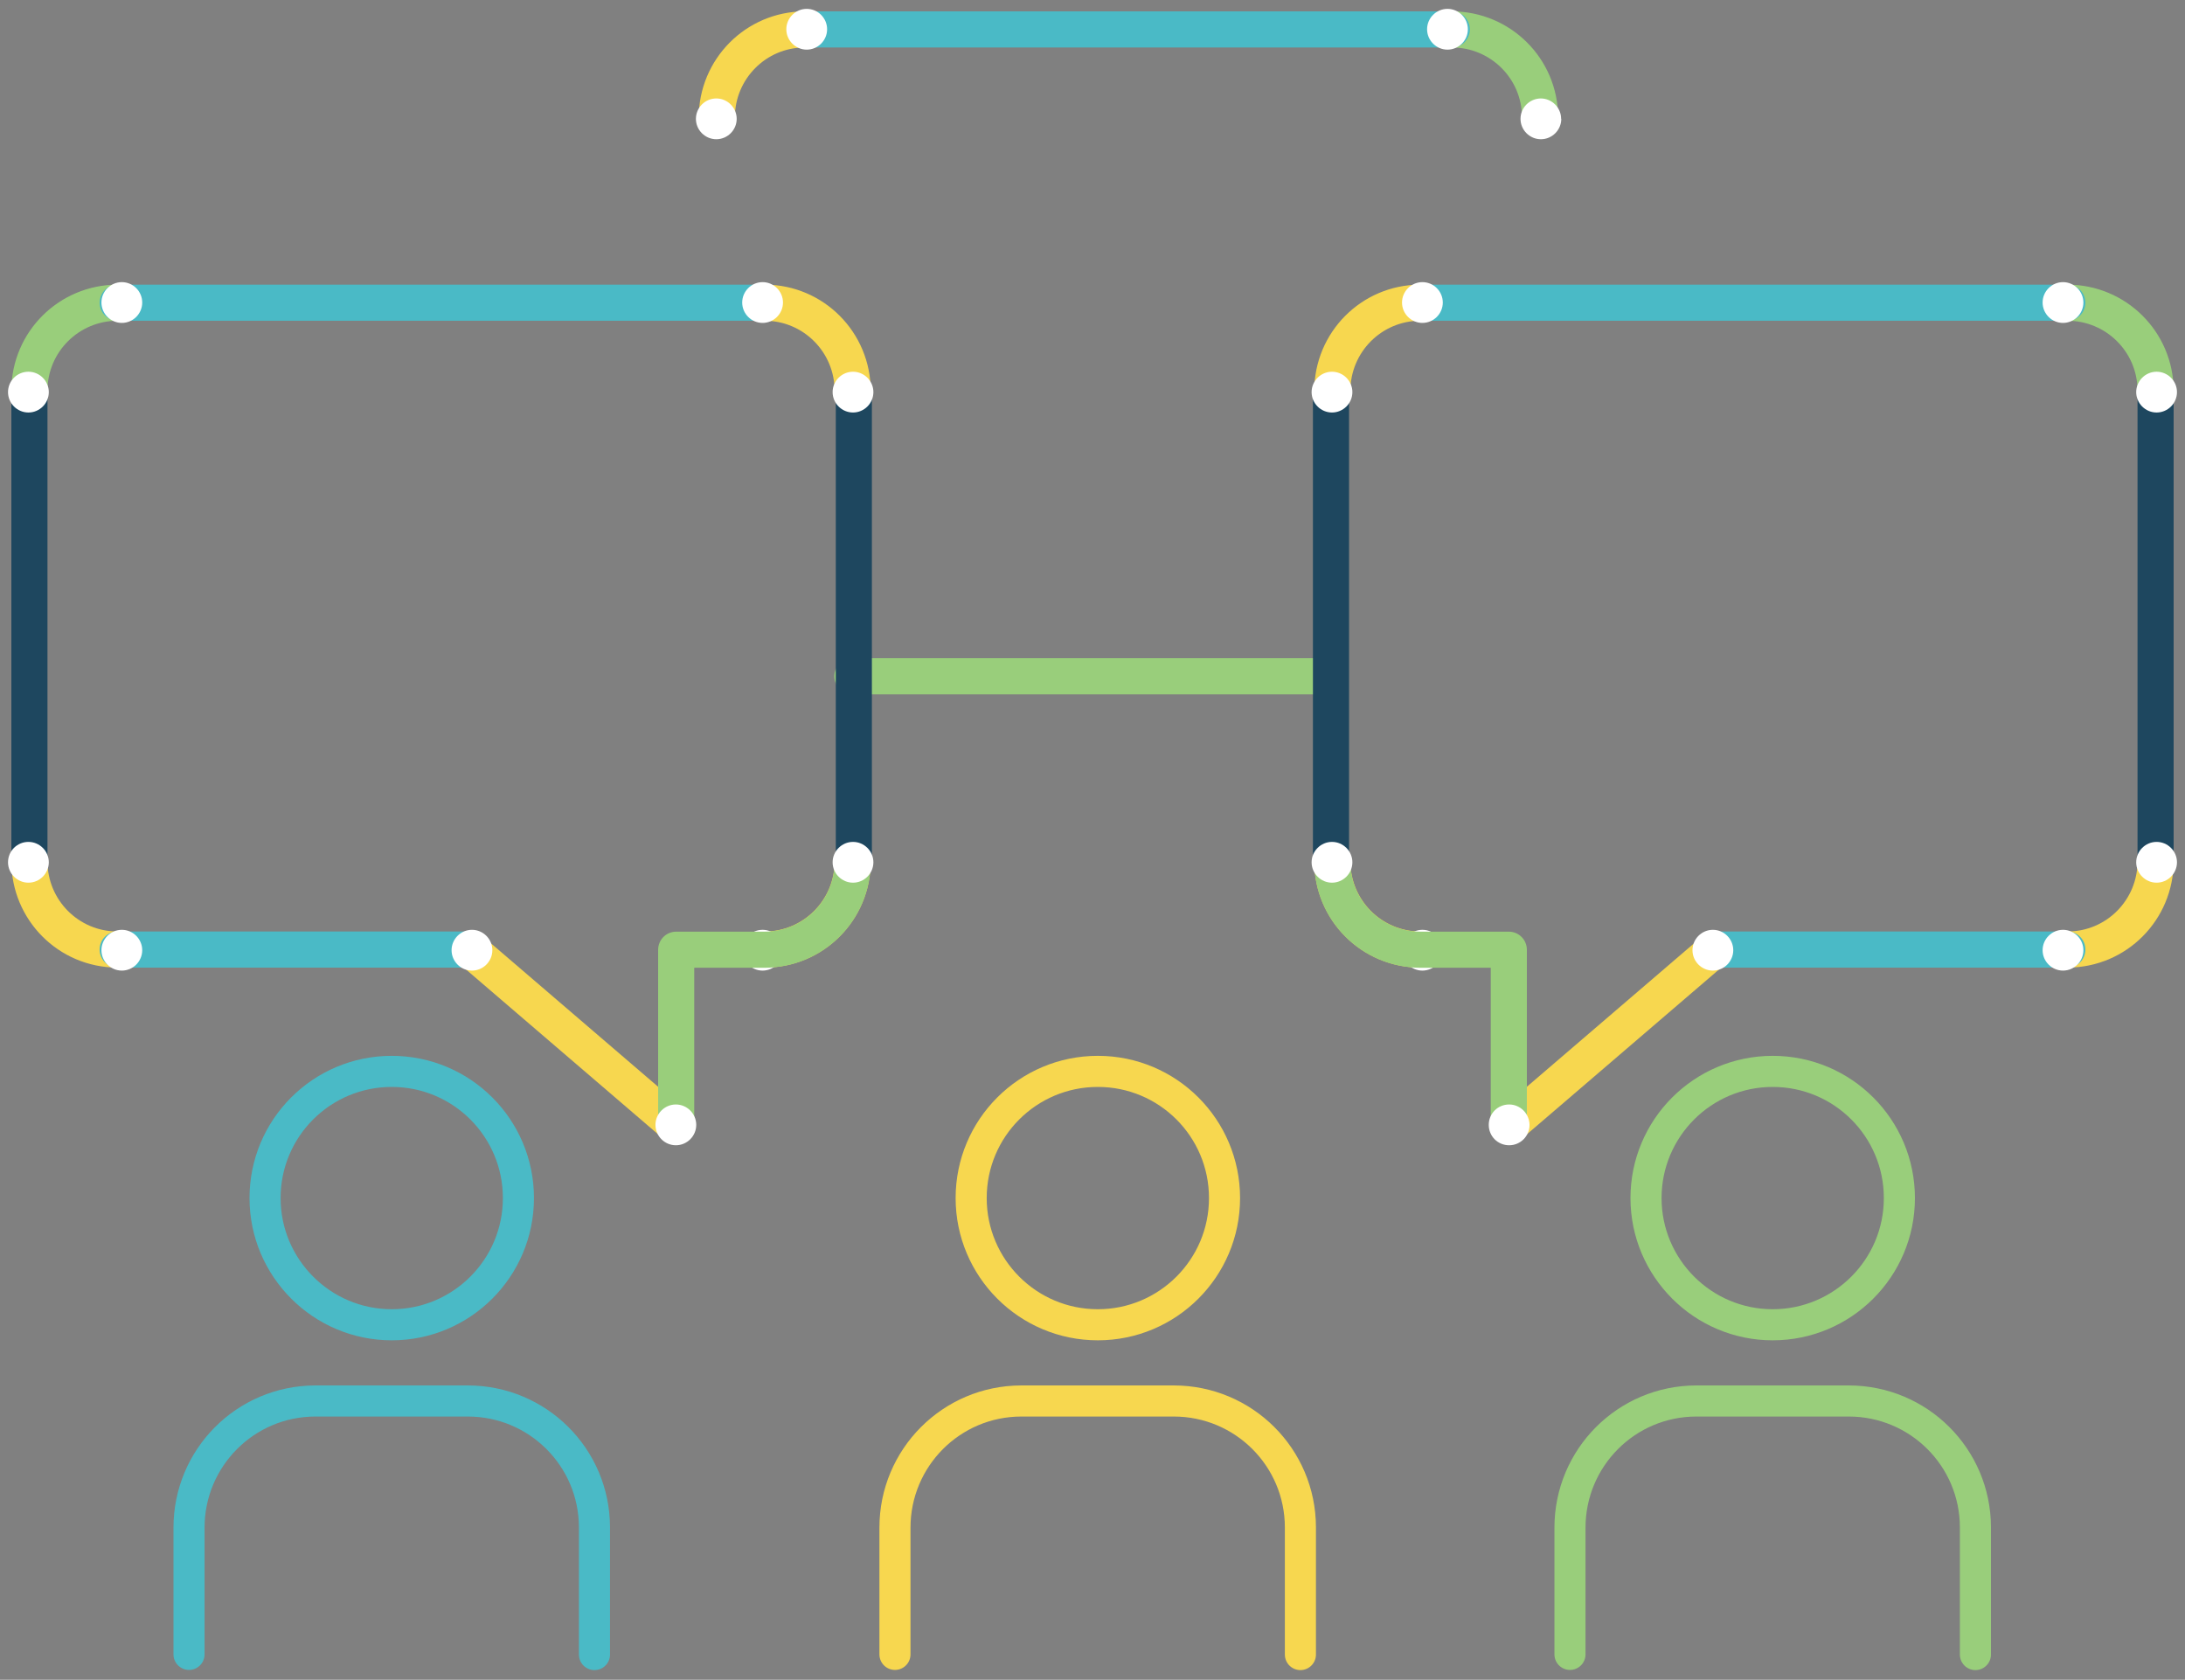 <?xml version="1.0" encoding="UTF-8"?>
<svg id="a" data-name="Group 234" xmlns="http://www.w3.org/2000/svg" xmlns:xlink="http://www.w3.org/1999/xlink" viewBox="0 0 130.74 100.5">
  <rect x="0" y="0" width="130.74" height="100.5" fill="#808080" stroke="none"/>
  <defs>
    <style>
      .bf, .bg, .bh, .bi, .bj, .bk, .bl, .bm {
        fill: none;
      }

      .bg, .bh, .bi {
        stroke-width: 1.86px;
      }

      .bg, .bh, .bi, .bj, .bk, .bl, .bm {
        stroke-linecap: round;
        stroke-linejoin: round;
      }

      .bg, .bj {
        stroke: #f7d74f;
      }

      .bn {
        fill: #fff;
      }

      .bh, .bm {
        stroke: #4abac6;
      }

      .bi, .bl {
        stroke: #99ce7b;
      }

      .bj, .bk, .bl, .bm {
        stroke-width: 2.16px;
      }

      .bk {
        stroke: #1e475f;
      }

      .bo {
        clip-path: url(#b);
      }
    </style>
    <clipPath id="b">
      <rect width="130.74" height="100.5" fill="none"/>
    </clipPath>
  </defs>
  <g clip-path="#b">
    <g id="c" data-name="Group 233">
      <path id="d" data-name="Path 1460" d="M86.87,1.76c2.91,0,5.27,2.34,5.28,5.25v.03" fill="none" stroke="#99ce7b" stroke-linecap="round" stroke-linejoin="round" stroke-width="2.16"/>
      <line id="e" data-name="Line 61" x1="48.17" y1="1.76" x2="86.87" y2="1.76" fill="none" stroke="#4abac6" stroke-linecap="round" stroke-linejoin="round" stroke-width="2.16"/>
      <path id="f" data-name="Path 1461" d="M42.89,7.04c0-2.91,2.34-5.27,5.25-5.28h.03" fill="none" stroke="#f7d74f" stroke-linecap="round" stroke-linejoin="round" stroke-width="2.16"/>
      <path id="g" data-name="Path 1462" d="M49.49,1.75c0,.67-.55,1.22-1.22,1.22s-1.22-.55-1.22-1.22,.55-1.22,1.22-1.22h0c.67,0,1.22,.55,1.22,1.22h0" fill="#fff"/>
      <path id="h" data-name="Path 1463" d="M87.83,1.75c0,.67-.55,1.22-1.22,1.22s-1.22-.55-1.22-1.22,.55-1.22,1.22-1.22,1.22,.55,1.22,1.22h0" fill="#fff"/>
      <line id="i" data-name="Line 62" x1="78.79" y1="40.46" x2="51" y2="40.46" fill="none" stroke="#99ce7b" stroke-linecap="round" stroke-linejoin="round" stroke-width="2.16"/>
      <path id="j" data-name="Path 1464" d="M44.08,7.11c0,.67-.55,1.22-1.22,1.22s-1.22-.55-1.22-1.22,.55-1.22,1.22-1.22,1.22,.55,1.22,1.22h0" fill="#fff"/>
      <path id="k" data-name="Path 1465" d="M93.42,7.11c0,.67-.55,1.22-1.22,1.22-.67,0-1.22-.55-1.22-1.22,0-.67,.54-1.21,1.21-1.22,.67,0,1.22,.55,1.22,1.22h0" fill="#fff"/>
      <path id="l" data-name="Path 1466" d="M128.98,51.53c0,2.91-2.34,5.27-5.25,5.28h-.03" fill="none" stroke="#f7d74f" stroke-linecap="round" stroke-linejoin="round" stroke-width="2.16"/>
      <path id="m" data-name="Path 1467" d="M79.72,51.53c0,2.91,2.34,5.27,5.25,5.28h.03" fill="none" stroke="#f7d74f" stroke-linecap="round" stroke-linejoin="round" stroke-width="2.16"/>
      <line id="n" data-name="Line 63" x1="128.98" y1="23.39" x2="128.98" y2="51.53" fill="none" stroke="#1e475f" stroke-linecap="round" stroke-linejoin="round" stroke-width="2.16"/>
      <line id="o" data-name="Line 64" x1="79.64" y1="23.39" x2="79.64" y2="51.53" fill="none" stroke="#1e475f" stroke-linecap="round" stroke-linejoin="round" stroke-width="2.16"/>
      <path id="p" data-name="Path 1468" d="M123.7,18.11c2.91,0,5.27,2.34,5.28,5.25v.03" fill="none" stroke="#99ce7b" stroke-linecap="round" stroke-linejoin="round" stroke-width="2.16"/>
      <line id="q" data-name="Line 65" x1="85" y1="18.11" x2="123.7" y2="18.11" fill="none" stroke="#4abac6" stroke-linecap="round" stroke-linejoin="round" stroke-width="2.16"/>
      <path id="r" data-name="Path 1469" d="M79.72,23.39c0-2.91,2.34-5.27,5.25-5.28h.03" fill="none" stroke="#f7d74f" stroke-linecap="round" stroke-linejoin="round" stroke-width="2.16"/>
      <path id="s" data-name="Path 1470" d="M86.33,18.1c0,.67-.55,1.22-1.22,1.22-.67,0-1.22-.55-1.22-1.22,0-.67,.55-1.22,1.22-1.22,.67,0,1.22,.55,1.22,1.22h0" fill="#fff"/>
      <path id="t" data-name="Path 1471" d="M124.66,18.1c0,.67-.55,1.22-1.22,1.22s-1.22-.55-1.22-1.22,.55-1.22,1.22-1.22,1.22,.55,1.22,1.22h0" fill="#fff"/>
      <path id="u" data-name="Path 1472" d="M86.33,56.85c0,.67-.55,1.22-1.22,1.22s-1.22-.55-1.22-1.22c0-.67,.55-1.22,1.22-1.22,.67,0,1.22,.55,1.22,1.22h0" fill="#fff"/>
      <line id="v" data-name="Line 66" x1="123.7" y1="56.81" x2="102.59" y2="56.81" fill="none" stroke="#4abac6" stroke-linecap="round" stroke-linejoin="round" stroke-width="2.16"/>
      <path id="w" data-name="Path 1473" d="M124.66,56.85c0,.67-.55,1.22-1.22,1.22s-1.22-.55-1.22-1.22c0-.67,.55-1.22,1.22-1.22s1.22,.55,1.22,1.22h0" fill="#fff"/>
      <line id="x" data-name="Line 67" x1="102.59" y1="56.81" x2="90.28" y2="67.37" fill="none" stroke="#f7d74f" stroke-linecap="round" stroke-linejoin="round" stroke-width="2.16"/>
      <path id="y" data-name="Path 1474" d="M90.28,67.37v-10.55h-5.28c-2.91,0-5.27-2.34-5.28-5.25v-.03" fill="none" stroke="#99ce7b" stroke-linecap="round" stroke-linejoin="round" stroke-width="2.16"/>
      <path id="a`" data-name="Path 1475" d="M103.71,56.85c0,.67-.55,1.22-1.22,1.22s-1.22-.55-1.22-1.22c0-.67,.55-1.22,1.22-1.22,.67,0,1.22,.55,1.22,1.22h0" fill="#fff"/>
      <path id="aa" data-name="Path 1476" d="M80.92,51.59c0,.67-.55,1.22-1.22,1.22-.67,0-1.22-.55-1.22-1.22,0-.67,.55-1.22,1.22-1.22h0c.67,0,1.22,.55,1.22,1.22h0" fill="#fff"/>
      <path id="ab" data-name="Path 1477" d="M130.26,51.59c0,.67-.55,1.22-1.22,1.22s-1.22-.55-1.22-1.22c0-.67,.55-1.22,1.22-1.22h0c.67,0,1.22,.55,1.22,1.22" fill="#fff"/>
      <path id="ac" data-name="Path 1478" d="M80.92,23.46c0,.67-.55,1.22-1.22,1.22-.67,0-1.22-.55-1.22-1.22,0-.67,.55-1.22,1.22-1.22h0c.67,0,1.22,.55,1.22,1.22h0" fill="#fff"/>
      <path id="ad" data-name="Path 1479" d="M130.26,23.46c0,.67-.55,1.22-1.22,1.22s-1.22-.55-1.22-1.22,.55-1.22,1.22-1.22h0c.67,0,1.22,.55,1.22,1.22" fill="#fff"/>
      <path id="ae" data-name="Path 1480" d="M91.52,67.3c0,.67-.54,1.22-1.22,1.22s-1.22-.54-1.22-1.22,.54-1.22,1.22-1.22h0c.67,0,1.21,.55,1.22,1.22" fill="#fff"/>
      <path id="af" data-name="Path 1481" d="M1.76,51.53c0,2.91,2.34,5.27,5.25,5.28h.03" fill="none" stroke="#f7d74f" stroke-linecap="round" stroke-linejoin="round" stroke-width="2.16"/>
      <path id="ag" data-name="Path 1482" d="M51.02,51.53c0,2.91-2.34,5.27-5.25,5.28h-.03" fill="none" stroke="#f7d74f" stroke-linecap="round" stroke-linejoin="round" stroke-width="2.16"/>
      <line id="ah" data-name="Line 68" x1="1.76" y1="23.39" x2="1.76" y2="51.53" fill="none" stroke="#1e475f" stroke-linecap="round" stroke-linejoin="round" stroke-width="2.16"/>
      <line id="ai" data-name="Line 69" x1="51.09" y1="23.39" x2="51.09" y2="51.53" fill="none" stroke="#1e475f" stroke-linecap="round" stroke-linejoin="round" stroke-width="2.16"/>
      <path id="aj" data-name="Path 1483" d="M7.04,18.11c-2.91,0-5.27,2.34-5.28,5.25v.03" fill="none" stroke="#99ce7b" stroke-linecap="round" stroke-linejoin="round" stroke-width="2.16"/>
      <line id="ak" data-name="Line 70" x1="45.74" y1="18.11" x2="7.04" y2="18.11" fill="none" stroke="#4abac6" stroke-linecap="round" stroke-linejoin="round" stroke-width="2.16"/>
      <path id="al" data-name="Path 1484" d="M51.02,23.39c0-2.91-2.34-5.27-5.25-5.28h-.03" fill="none" stroke="#f7d74f" stroke-linecap="round" stroke-linejoin="round" stroke-width="2.16"/>
      <path id="am" data-name="Path 1485" d="M44.41,18.1c0,.67,.55,1.22,1.22,1.22s1.22-.55,1.22-1.22-.55-1.22-1.22-1.22-1.22,.55-1.22,1.22h0" fill="#fff"/>
      <path id="an" data-name="Path 1486" d="M6.07,18.1c0,.67,.55,1.22,1.22,1.22s1.22-.55,1.22-1.22-.55-1.22-1.22-1.22h0c-.67,0-1.22,.55-1.22,1.22" fill="#fff"/>
      <path id="ao" data-name="Path 1487" d="M44.41,56.85c0,.67,.55,1.22,1.22,1.22s1.22-.55,1.22-1.22-.55-1.22-1.22-1.22-1.22,.55-1.22,1.22h0" fill="#fff"/>
      <line id="ap" data-name="Line 71" x1="7.04" y1="56.81" x2="28.15" y2="56.81" fill="none" stroke="#4abac6" stroke-linecap="round" stroke-linejoin="round" stroke-width="2.16"/>
      <path id="aq" data-name="Path 1488" d="M6.07,56.85c0,.67,.55,1.22,1.22,1.22s1.22-.55,1.22-1.22-.55-1.22-1.22-1.22-1.22,.55-1.22,1.22h0" fill="#fff"/>
      <line id="ar" data-name="Line 72" x1="28.15" y1="56.81" x2="40.46" y2="67.37" fill="none" stroke="#f7d74f" stroke-linecap="round" stroke-linejoin="round" stroke-width="2.16"/>
      <path id="as" data-name="Path 1489" d="M40.46,67.37v-10.55h5.28c2.91,0,5.27-2.34,5.28-5.25v-.03" fill="none" stroke="#99ce7b" stroke-linecap="round" stroke-linejoin="round" stroke-width="2.16"/>
      <path id="at" data-name="Path 1490" d="M27.02,56.85c0,.67,.55,1.22,1.22,1.22s1.22-.55,1.22-1.22c0-.67-.55-1.22-1.22-1.22s-1.22,.55-1.22,1.22h0" fill="#fff"/>
      <path id="au" data-name="Path 1491" d="M49.82,51.59c0,.67,.55,1.22,1.22,1.22s1.22-.55,1.22-1.22-.55-1.22-1.22-1.22-1.22,.55-1.22,1.22h0" fill="#fff"/>
      <path id="av" data-name="Path 1492" d="M.48,51.59c0,.67,.55,1.22,1.22,1.22s1.22-.55,1.22-1.22c0-.67-.55-1.22-1.22-1.22-.67,0-1.22,.54-1.22,1.22h0" fill="#fff"/>
      <path id="aw" data-name="Path 1493" d="M49.82,23.46c0,.67,.55,1.22,1.22,1.22s1.22-.55,1.22-1.22-.55-1.22-1.22-1.22-1.22,.55-1.22,1.22h0" fill="#fff"/>
      <path id="ax" data-name="Path 1494" d="M.48,23.46c0,.67,.55,1.22,1.22,1.22s1.22-.55,1.22-1.22c0-.67-.55-1.22-1.22-1.22-.67,0-1.22,.54-1.22,1.22h0Z" fill="#fff"/>
      <path id="ay" data-name="Path 1495" d="M39.22,67.3c0,.67,.55,1.22,1.22,1.22,.67,0,1.22-.55,1.22-1.22,0-.67-.55-1.22-1.22-1.22-.67,0-1.22,.55-1.22,1.22h0" fill="#fff"/>
      <path id="b`" data-name="Path 1496" d="M11.31,98.98v-7.58c0-4.18,3.37-7.57,7.55-7.58h9.13c4.18,0,7.57,3.37,7.58,7.55h0v7.62" fill="none" stroke="#4abac6" stroke-linecap="round" stroke-linejoin="round" stroke-width="1.86"/>
      <path id="ba" data-name="Path 1497" d="M31.02,71.68c0,4.19-3.4,7.58-7.58,7.58s-7.58-3.4-7.58-7.58c0-4.19,3.39-7.58,7.58-7.58h0c4.19,0,7.58,3.39,7.58,7.58h0Z" fill="none" stroke="#4abac6" stroke-linecap="round" stroke-linejoin="round" stroke-width="1.86"/>
      <path id="bb" data-name="Path 1498" d="M53.55,98.98v-7.58c0-4.18,3.37-7.57,7.55-7.58h9.13c4.18,0,7.57,3.37,7.58,7.55h0v7.62" fill="none" stroke="#f7d74f" stroke-linecap="round" stroke-linejoin="round" stroke-width="1.86"/>
      <path id="bc" data-name="Path 1499" d="M73.27,71.68c0,4.19-3.4,7.58-7.58,7.58-4.19,0-7.58-3.4-7.58-7.58,0-4.19,3.39-7.58,7.58-7.58h0c4.19,0,7.58,3.39,7.58,7.58h0Z" fill="none" stroke="#f7d74f" stroke-linecap="round" stroke-linejoin="round" stroke-width="1.86"/>
      <path id="bd" data-name="Path 1500" d="M93.94,98.98v-7.58c0-4.18,3.37-7.57,7.55-7.58h9.13c4.18,0,7.57,3.37,7.58,7.55h0v7.62" fill="none" stroke="#99ce7b" stroke-linecap="round" stroke-linejoin="round" stroke-width="1.86"/>
      <path id="be" data-name="Path 1501" d="M113.65,71.68c0,4.19-3.4,7.58-7.58,7.58s-7.58-3.4-7.58-7.58,3.39-7.58,7.58-7.58h0c4.19,0,7.58,3.39,7.58,7.58h0Z" fill="none" stroke="#99ce7b" stroke-linecap="round" stroke-linejoin="round" stroke-width="1.86"/>
    </g>
  </g>
</svg>